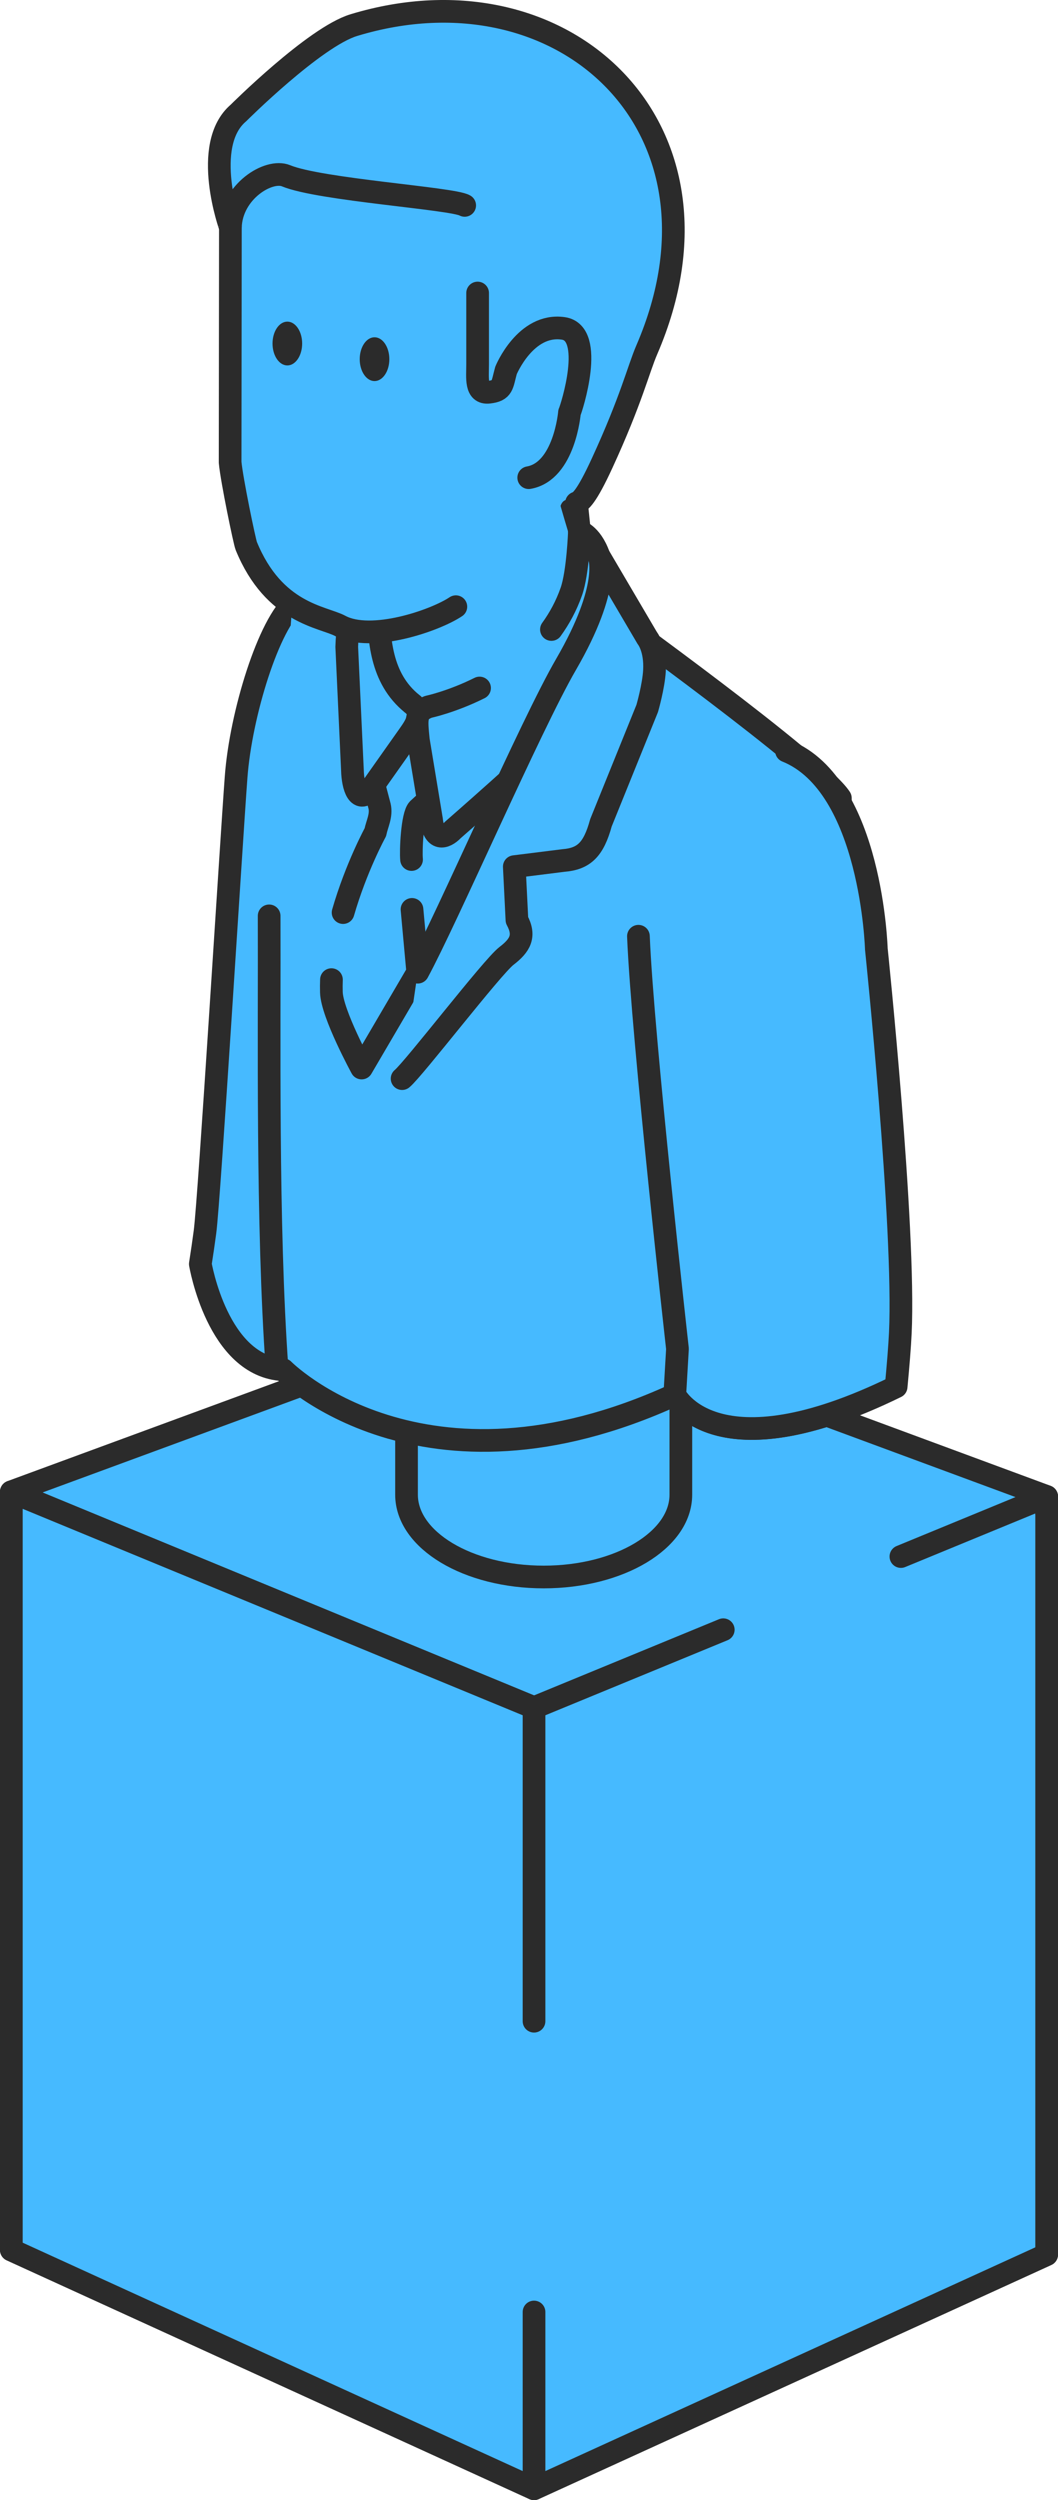 <?xml version="1.0" encoding="UTF-8"?>
<svg id="_レイヤー_2" data-name="レイヤー 2" xmlns="http://www.w3.org/2000/svg" viewBox="0 0 103.247 243.877">
  <g id="design">
    <g>
      <g>
        <polygon points="51.133 127.121 1.107 145.529 1.107 219.48 52.114 242.77 102.14 219.933 102.14 145.982 51.133 127.121" style="fill: #46baff; stroke: #2b2b2b; stroke-linecap: round; stroke-linejoin: round; stroke-width: 2.214px;"/>
        <g>
          <polyline points="87.916 151.838 102.14 145.982 51.133 127.121 1.107 145.529 52.114 166.58 70.581 158.976" style="fill: #46baff; stroke: #2b2b2b; stroke-linecap: round; stroke-linejoin: round; stroke-width: 2.214px;"/>
          <polyline points="52.114 166.58 1.107 145.529 1.107 219.48 52.114 242.77" style="fill: #46baff; stroke: #2b2b2b; stroke-linecap: round; stroke-linejoin: round; stroke-width: 2.214px;"/>
          <polyline points="102.14 145.982 102.14 219.933 52.114 242.77 52.114 225.531" style="fill: #46baff; stroke: #2b2b2b; stroke-linecap: round; stroke-linejoin: round; stroke-width: 2.214px;"/>
          <line x1="52.114" y1="197.165" x2="52.114" y2="166.58" style="fill: #46baff; stroke: #2b2b2b; stroke-linecap: round; stroke-linejoin: round; stroke-width: 2.214px;"/>
        </g>
        <path d="M66.442,119.757v26.046c0,4.435-5.993,8.03-13.385,8.03-7.392,0-13.385-3.595-13.385-8.03v-26.046h26.771Z" style="fill: #46baff; stroke: #2b2b2b; stroke-linecap: round; stroke-linejoin: round; stroke-width: 2.214px;"/>
      </g>
      <g>
        <path d="M42.807,57.676c-3.235-1.559-10.118-2.009-14.017,1.083-2.54,2.014-5.29,10.862-5.748,17.035-.477,6.357-2.616,41.23-3.038,44.381-.136,1.019-.288,2.063-.455,3.125v0s1.678,10.005,8.09,10.31c0,0,3.62,3.663,10.513,5.652,1.517-5.05,2.835-9.89,3.588-13.663,1.983-9.916,5.793-38.305,5.793-38.305,0,0,5.283-24.807-4.726-29.618Z" style="fill: #46baff;"/>
        <path d="M42.807,57.676c-3.235-1.559-10.118-2.009-14.017,1.083-2.54,2.014-5.29,10.862-5.748,17.035-.477,6.357-2.616,41.23-3.038,44.381-.136,1.019-.288,2.063-.455,3.125v0s1.678,10.005,8.09,10.31c0,0,3.62,3.663,10.513,5.652,1.517-5.05,2.835-9.89,3.588-13.663,1.983-9.916,5.793-38.305,5.793-38.305,0,0,5.283-24.807-4.726-29.618Z" style="fill: #46baff; stroke: #2b2b2b; stroke-linecap: round; stroke-linejoin: round; stroke-width: 2.214px;"/>
        <path d="M59.049,59.559s-6.516,14.967-7.243,15.721c-5.171,5.355-15.708-15.851-11.644-19.164-3.493-.145-8.689.411-10.893,4.538-4.739,8.893-4.702,38.235-2.232,72.87.2.03.392.077.602.087,0,0,13.531,13.745,38.212,2.445,0,0,3.055,6.226,16.157,1.539v-59.741c-2.113-3.287-22.959-18.295-22.959-18.295Z" style="fill: #46baff;"/>
        <path d="M31.281,79.619c.849-11.95,5.228-20.525,8.88-23.503-2.981-.123-7.201.263-9.744,2.943" style="fill: #46baff; stroke: #2b2b2b; stroke-linecap: round; stroke-linejoin: round; stroke-width: 2.214px;"/>
        <path d="M26.265,89.341c.044,11.298-.23,30.129.772,44.182.2.03.392.077.602.087,0,0,13.531,13.745,38.212,2.445,0,0,3.055,6.226,16.157,1.539v-59.741c-2.113-3.287-22.959-18.295-22.959-18.295,0,0-4.06-12.143-4.5-15.546l-24.658-3.467" style="fill: #46baff; stroke: #2b2b2b; stroke-linecap: round; stroke-linejoin: round; stroke-width: 2.214px;"/>
        <path d="M40.254,68.681c1.125.895.281,2.124-.32,2.978l-3.747,5.304c-1.195,1.582-1.757-.19-1.795-1.858l-.554-12.007c.193-6.321,2.897-6.974,2.897-6.974,0,0-.062,1.53.117,3.464.232,2.584.177,6.522,3.401,9.091Z" style="fill: #46baff;"/>
        <path d="M62.37,92.712c.617,11.017,3.743,38.86,3.743,38.86l-.262,4.484s3.864,7.907,21.6-.78h0c.202-2.12.347-3.923.409-5.247.488-10.297-2.34-37.456-2.34-37.456.003.139-.393-14.992-8.026-18.974" style="fill: #46baff;"/>
        <path d="M62.302,91.328c.396,9.832,3.811,40.244,3.811,40.244l-.262,4.484s3.864,7.907,21.6-.78h0c.202-2.12.347-3.923.409-5.247.488-10.297-2.34-37.456-2.34-37.456.003.144-.418-15.961-8.769-19.317" style="fill: #46baff; stroke: #2b2b2b; stroke-linecap: round; stroke-linejoin: round; stroke-width: 2.214px;"/>
        <path d="M36.631,81.18c.154-.793.625-1.632.409-2.548l-.736-2.793,3.519-6.009,2.05.263,1.553,6.439-2.618,2.4c-.588.612-1.342,1.819-1.257,2.636l1.216,13.268-5.478,9.348s-2.889-5.293-2.95-7.388c-.218-7.386,4.292-15.617,4.292-15.617Z" style="fill: #46baff;"/>
        <path d="M33.48,89.021c1.274-4.415,3.151-7.841,3.151-7.841.154-.793.625-1.632.409-2.548l-.736-2.793,3.519-6.009,2.05.263,1.553,6.439-2.618,2.4c-.588.612-.731,4.096-.646,4.913" style="fill: #46baff; stroke: #2b2b2b; stroke-linecap: round; stroke-linejoin: round; stroke-width: 2.214px;"/>
        <path d="M40.206,88.71l.561,6.126-5.478,9.348s-2.889-5.293-2.95-7.388c-.012-.409-.01-.822.006-1.235" style="fill: #46baff; stroke: #2b2b2b; stroke-linecap: round; stroke-linejoin: round; stroke-width: 2.214px;"/>
        <path d="M56.545,51.823s-.143,4.049-.792,5.881c-3.16,8.992-13.944,11.245-13.944,11.245-1.255.481-1.198,1.095-.984,3.229l1.288,7.791c.216,2.046,1.276,1.835,2.093.981,0,0,8.19-7.151,10.482-9.546,5.402-5.649,5.923-9.647,3.896-16.746-.705-2.464-2.038-2.834-2.038-2.834Z" style="fill: #46baff;"/>
        <path d="M40.254,68.681c1.125.895.281,2.124-.32,2.978l-3.747,5.304c-1.195,1.582-1.757-.19-1.795-1.858l-.554-12.007c.193-6.321,2.897-6.974,2.897-6.974,0,0-.062,1.53.117,3.464.232,2.584.177,6.522,3.401,9.091Z" style="fill: #46baff; stroke: #2b2b2b; stroke-miterlimit: 10; stroke-width: 2.214px;"/>
        <path d="M46.799,67.114c-2.743,1.366-4.99,1.835-4.99,1.835-1.255.481-1.198,1.095-.984,3.229l1.288,7.791c.216,2.046,1.276,1.835,2.093.981,0,0,8.19-7.151,10.482-9.546,5.402-5.649,5.923-9.647,3.896-16.746-.705-2.464-2.038-2.834-2.038-2.834,0,0-.143,4.049-.792,5.881-.488,1.389-1.158,2.617-1.942,3.701" style="fill: #46baff; stroke: #2b2b2b; stroke-linecap: round; stroke-linejoin: round; stroke-width: 2.214px;"/>
        <path d="M40.767,94.836c2.798-5.138,11.039-24.112,14.467-30.016,4.464-7.695,3.23-10.571,3.23-10.571l4.697,7.986s.822.996.707,3.172c-.081,1.535-.707,3.695-.707,3.695l-4.518,11.164c-.72,2.636-1.675,3.514-3.671,3.675l-4.783.598.258,5.205c.848,1.57.307,2.485-1.023,3.505-1.403,1.077-9.028,11.017-10.184,11.969" style="fill: #46baff; stroke: #2b2b2b; stroke-linecap: round; stroke-linejoin: round; stroke-width: 2.214px;"/>
        <g>
          <path d="M34.528,2.45c-3.838,1.165-11.261,8.572-11.261,8.572-2.993,2.549-1.636,8.358-1.024,10.407l.394,5.897-.179,17.777c.158,1.717,1.411,7.752,1.575,8.154,2.714,6.625,7.476,6.889,9.178,7.804,3.024,1.613,9.239-.512,11.276-1.879,3.459-2.316,6.608-4.138,6.608-4.138,2.3-1.736,3.156-3.49,3.521-5.377.314-1.64,1.644-.603,1.644-.603.362-.101.958-.529,2.501-3.885,2.847-6.18,3.547-9.179,4.359-11.056C72.461,12.477,55.033-3.778,34.528,2.45Z" style="fill: #46baff;"/>
          <path d="M22.483,22.161l-.026,22.941c.158,1.717,1.411,7.752,1.575,8.154,2.714,6.625,7.476,6.889,9.178,7.804,3.024,1.613,9.239-.512,11.276-1.879" style="fill: #46baff; stroke: #2b2b2b; stroke-linecap: round; stroke-linejoin: round; stroke-width: 2.214px;"/>
          <path d="M45.347,20.036c-1.169-.692-14.121-1.52-17.429-2.888-1.694-.703-5.332,1.533-5.434,5.013,0,.06-2.897-8.005.783-11.139,0,0,7.424-7.407,11.261-8.572,20.505-6.228,37.933,10.027,28.591,31.672-.812,1.877-1.512,4.877-4.359,11.056-1.543,3.355-2.139,3.784-2.501,3.885l.286,2.759" style="fill: #46baff; stroke: #2b2b2b; stroke-linecap: round; stroke-linejoin: round; stroke-width: 2.214px;"/>
          <path d="M46.609,28.584v6.944c0,1.343-.223,2.879,1.095,2.733,1.398-.158,1.28-.692,1.676-2.126,0,0,1.897-4.633,5.587-4.102,3.156.45.796,7.823.608,8.198,0,0-.476,5.755-3.978,6.365" style="fill: #46baff; stroke: #2b2b2b; stroke-linecap: round; stroke-linejoin: round; stroke-width: 2.214px;"/>
        </g>
        <ellipse cx="28.041" cy="33.511" rx="1.446" ry="2.137" style="fill: #2b2b2b;"/>
        <ellipse cx="36.549" cy="35.037" rx="1.446" ry="2.137" style="fill: #2b2b2b;"/>
      </g>
    </g>
  </g>
</svg>